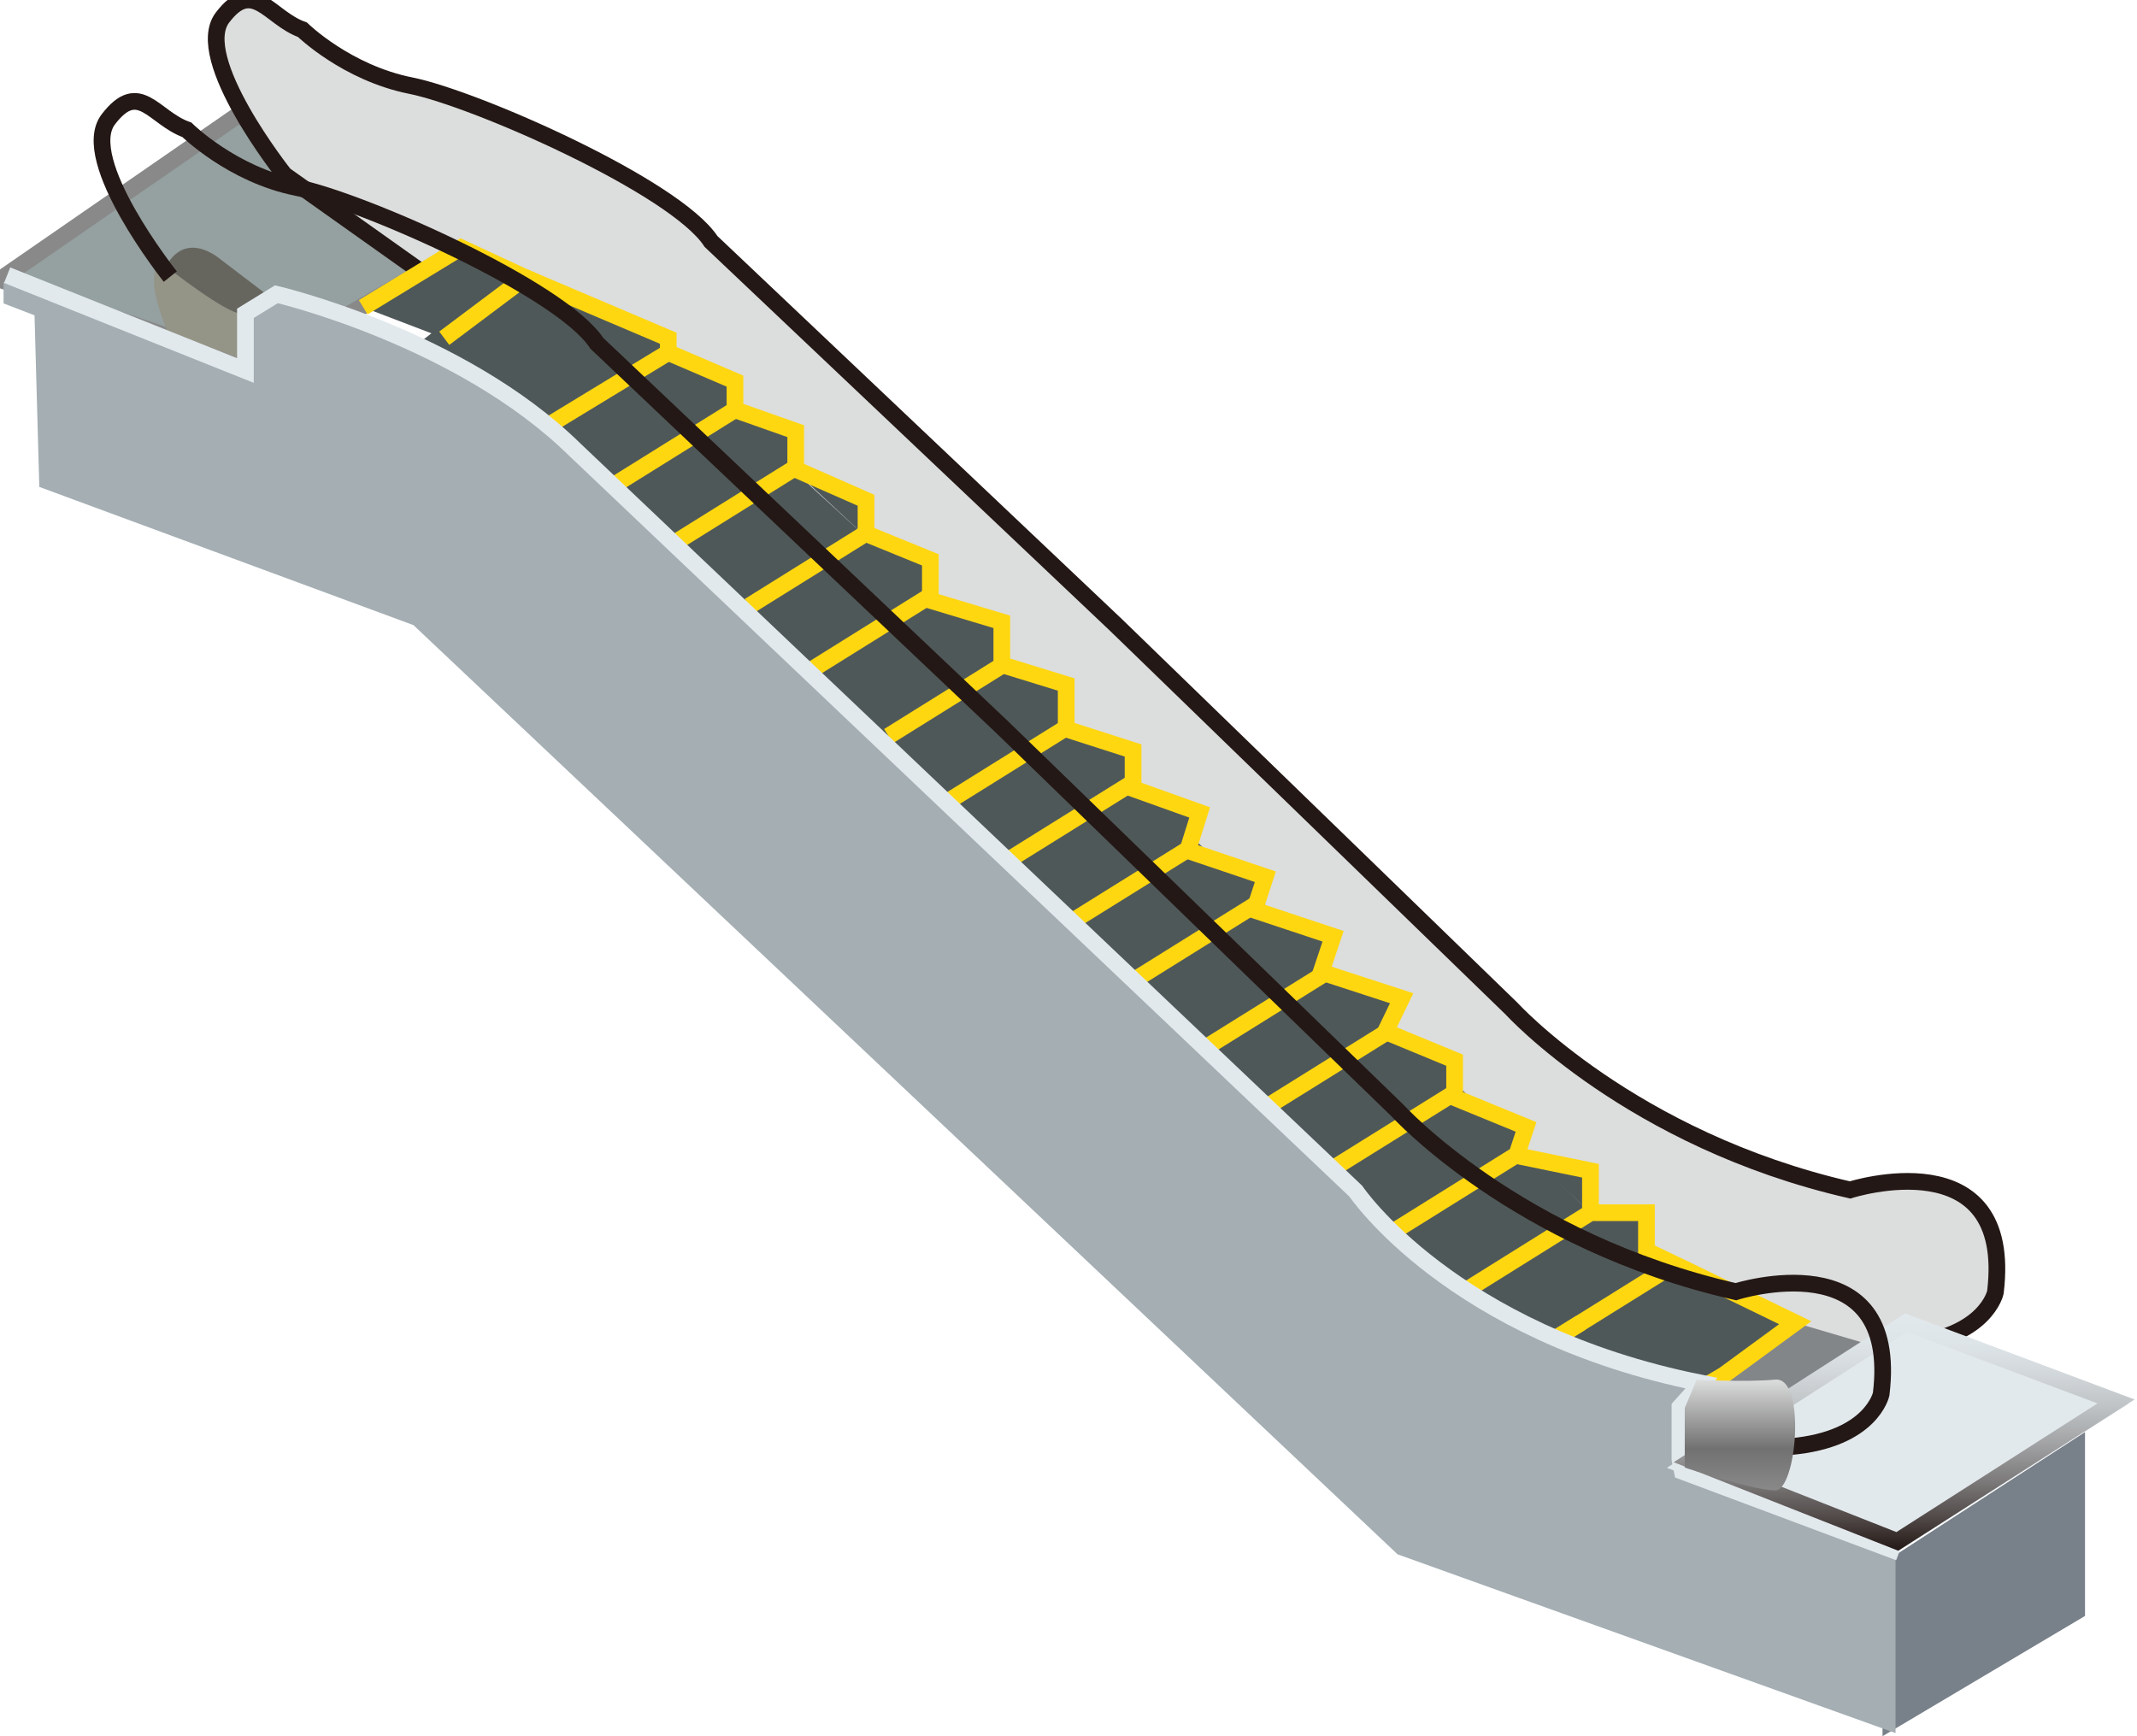 <?xml version="1.0" encoding="utf-8"?>
<!-- Generator: Adobe Illustrator 16.0.0, SVG Export Plug-In . SVG Version: 6.00 Build 0)  -->
<!DOCTYPE svg PUBLIC "-//W3C//DTD SVG 1.1//EN" "http://www.w3.org/Graphics/SVG/1.1/DTD/svg11.dtd">
<svg version="1.1" id="图层_1" xmlns="http://www.w3.org/2000/svg" xmlns:xlink="http://www.w3.org/1999/xlink" x="0px" y="0px"
     width="64px" height="51.999px" viewBox="0 0 64 51.999" enable-background="new 0 0 64 51.999" xml:space="preserve">
<g>
    <polyline fill="#95A0A0" stroke="#898989" stroke-width="0.5" stroke-miterlimit="10" points="14.199,7.229 7.74,10.99 0,8.373 
        7.1,3.467 14.527,6.083 15.344,6.656     "/>
    <path fill="#DCDDDD" stroke="#231815" stroke-width="0.5" stroke-miterlimit="10" d="M57.05,40.275
        c2.427-0.213,2.709-1.569,2.709-1.569c0.566-4.64-4.352-3.067-4.352-3.067c-6.564-1.502-10.134-5.426-10.134-5.426l-11.846-11.49
        L21.295,7.233c-1.07-1.642-7.065-4.282-8.992-4.668C10.376,2.181,9.057,0.89,9.057,0.89c-1-0.356-1.465-1.58-2.393-0.366
        c-0.928,1.213,1.855,4.71,1.855,4.71l10.493,7.451l8.906,10.148l10.117,7.978l7.313,6.932l7.817,3.577L57.05,40.275z"/>
    <polyline fill="#838689" points="53.764,39.616 56.042,40.287 53.764,42.141 52.107,42.141 50.984,41.427     "/>
    <polygon fill="#4F5859" points="12.481,10.324 27.719,23.44 41.975,37.163 47.632,40.739 49.923,39.999 48.361,37.525 
        47.632,36.32 41.209,30.175 29.076,18.947 24.264,14.55 20.69,10.849 16.832,9.29 15.168,8.242     "/>
    <g>
        <path fill="#949487" d="M7.083,10.705l-2.07-0.786c0,0-1.213-2.783,0.571-1.856c0,0,0.429,0.311,1.499,1.226
            C8.153,10.205,7.083,10.705,7.083,10.705z"/>
        <path fill="#66665F" d="M4.978,7.982c0,0,0.428-1.024,1.499-0.311l1.499,1.142c0,0-0.261,0.583-0.737,0.583
            C6.762,9.396,4.978,7.982,4.978,7.982z"/>
    </g>
    <polyline fill="#788089" points="56.379,51.999 62.443,48.398 62.443,42.891 56.379,46.825     "/>
    <g>
        <g>
            <g>
                <polyline fill="#4F5859" stroke="#FFD710" stroke-width="0.5" stroke-miterlimit="10" points="10.878,9.203 13.804,7.418 
                    15.73,8.311 13.305,10.13                 "/>
                <polyline fill="#4F5859" stroke="#FFD710" stroke-width="0.5" stroke-miterlimit="10" points="15.73,8.311 20.013,10.13 
                    20.013,10.558 16.516,12.685                 "/>
            </g>
            <polyline fill="#4F5859" stroke="#FFD710" stroke-width="0.5" stroke-miterlimit="10" points="20.013,10.558 22.011,11.415 
                22.011,12.272 23.831,12.914 23.831,14.056 25.936,14.983 25.936,15.982 27.863,16.768 27.863,17.981 30.003,18.624 
                30.003,19.907 31.931,20.501 31.931,21.834 33.934,22.477 33.934,23.619 35.928,24.333 35.57,25.474 37.895,26.259 
                37.568,27.258 39.924,28.042 39.566,29.112 41.977,29.897 41.494,30.898 43.563,31.753 43.563,32.874 45.703,33.751 
                45.418,34.609 47.632,35.064 47.632,36.32             "/>
        </g>
        <line fill="none" stroke="#FFD710" stroke-width="0.5" stroke-miterlimit="10" x1="22.011" y1="12.272" x2="18.355" y2="14.55"/>
        <line fill="none" stroke="#FFD710" stroke-width="0.5" stroke-miterlimit="10" x1="23.838" y1="13.995" x2="20.183" y2="16.274"/>
        <line fill="none" stroke="#FFD710" stroke-width="0.5" stroke-miterlimit="10" x1="26.092" y1="15.873" x2="22.436" y2="18.152"/>
        <line fill="none" stroke="#FFD710" stroke-width="0.5" stroke-miterlimit="10" x1="27.919" y1="17.807" x2="24.264" y2="20.086"/>
        <line fill="none" stroke="#FFD710" stroke-width="0.5" stroke-miterlimit="10" x1="30.267" y1="19.767" x2="26.611" y2="22.046"/>
        <line fill="none" stroke="#FFD710" stroke-width="0.5" stroke-miterlimit="10" x1="32.094" y1="21.694" x2="28.439" y2="23.973"/>
        <line fill="none" stroke="#FFD710" stroke-width="0.5" stroke-miterlimit="10" x1="33.923" y1="23.44" x2="30.267" y2="25.718"/>
        <line fill="none" stroke="#FFD710" stroke-width="0.5" stroke-miterlimit="10" x1="35.751" y1="25.328" x2="32.094" y2="27.605"/>
        <line fill="none" stroke="#FFD710" stroke-width="0.5" stroke-miterlimit="10" x1="37.578" y1="27.105" x2="33.923" y2="29.384"/>
        <line fill="none" stroke="#FFD710" stroke-width="0.5" stroke-miterlimit="10" x1="39.865" y1="29.036" x2="36.209" y2="31.314"/>
        <line fill="none" stroke="#FFD710" stroke-width="0.5" stroke-miterlimit="10" x1="41.693" y1="30.811" x2="38.036" y2="33.089"/>
        <line fill="none" stroke="#FFD710" stroke-width="0.5" stroke-miterlimit="10" x1="43.521" y1="32.754" x2="39.865" y2="35.032"/>
        <line fill="none" stroke="#FFD710" stroke-width="0.5" stroke-miterlimit="10" x1="45.348" y1="34.63" x2="41.693" y2="36.909"/>
        <polyline fill="#4F5859" stroke="#FFD710" stroke-width="0.5" stroke-miterlimit="10" points="43.977,38.602 47.632,36.32 
            49.309,36.32 49.309,37.461 50.455,38.009 53.764,39.616 51.626,41.182 50.67,41.746 46.357,40.23 47.346,39.616         "/>
    </g>
    <line fill="none" stroke="#FFD710" stroke-width="0.5" stroke-miterlimit="10" x1="49.923" y1="38.009" x2="46.268" y2="40.287"/>
    <g>
        <path fill="#A4AEB3" d="M0.107,8.445l7.137,2.854V9.587l0.928-0.571c0,0,5.495,1.285,8.921,4.638L40.5,35.878
            c0,0,2.854,4.254,10.35,5.751l-0.646,0.714v1.57l0.071,0.356l6.494,2.426v5.211l-14.914-5.354L12.382,18.722L1.177,14.583
            L1.034,9.444L0.107,9.087V8.445z"/>
        <path fill="none" stroke="#E2E9ED" stroke-width="0.5" stroke-miterlimit="10" d="M0.214,8.242l7.136,2.855V9.384l0.928-0.571
            c0,0,5.496,1.285,8.921,4.639l23.406,22.225c0,0,2.855,4.253,10.35,5.75l-0.643,0.714v1.571l0.071,0.354l6.492,2.429"/>
        <g>
            <polygon fill="#E2E9ED" points="56.628,46.604 63.764,42.034 56.913,39.466 49.921,43.961             "/>
            
                <linearGradient id="SVGID_1_" gradientUnits="userSpaceOnUse" x1="322.625" y1="-363.178" x2="322.625" y2="-370.284" gradientTransform="matrix(1 0 0 -1 -265.6 -323.84)">
                <stop  offset="0" style="stop-color:#E2E9ED"/>
                <stop  offset="0.121" style="stop-color:#DEE5E8"/>
                <stop  offset="0.256" style="stop-color:#D2D7DB"/>
                <stop  offset="0.399" style="stop-color:#BEC2C4"/>
                <stop  offset="0.548" style="stop-color:#A2A3A5"/>
                <stop  offset="0.7" style="stop-color:#7E7C7C"/>
                <stop  offset="0.853" style="stop-color:#534C4B"/>
                <stop  offset="1" style="stop-color:#231815"/>
            </linearGradient>
            <polygon fill="none" stroke="url(#SVGID_1_)" stroke-width="0.5" stroke-miterlimit="10" points="56.822,46.165 63.372,41.973 
                57.086,39.616 50.67,43.74             "/>
        </g>
    </g>
    <path fill="none" stroke="#231815" stroke-width="0.5" stroke-miterlimit="10" d="M5.1,8.284c0,0-2.784-3.497-1.856-4.71
        c0.928-1.213,1.354-0.042,2.353,0.314c0,0,1.358,1.341,3.285,1.727C10.81,6,16.804,8.641,17.874,10.282l12.132,11.49l11.848,11.49
        c0,0,3.565,3.926,10.133,5.424c0,0,4.918-1.569,4.351,3.067c0,0-0.28,1.356-2.709,1.573"/>
    
        <linearGradient id="SVGID_2_" gradientUnits="userSpaceOnUse" x1="317.709" y1="-365.159" x2="317.709" y2="-368.478" gradientTransform="matrix(1 0 0 -1 -265.6 -323.84)">
        <stop  offset="0" style="stop-color:#DCDDDD"/>
        <stop  offset="0.624" style="stop-color:#727171"/>
        <stop  offset="1" style="stop-color:#898989"/>
    </linearGradient>
    <path fill="url(#SVGID_2_)" d="M50.813,41.32c0,0,1.426,0.084,2.354,0c0.931-0.088,0.644,3.318,0,3.318
        c-0.642,0-2.711-0.683-2.711-0.683V42.17L50.813,41.32z"/>
</g>
</svg>
